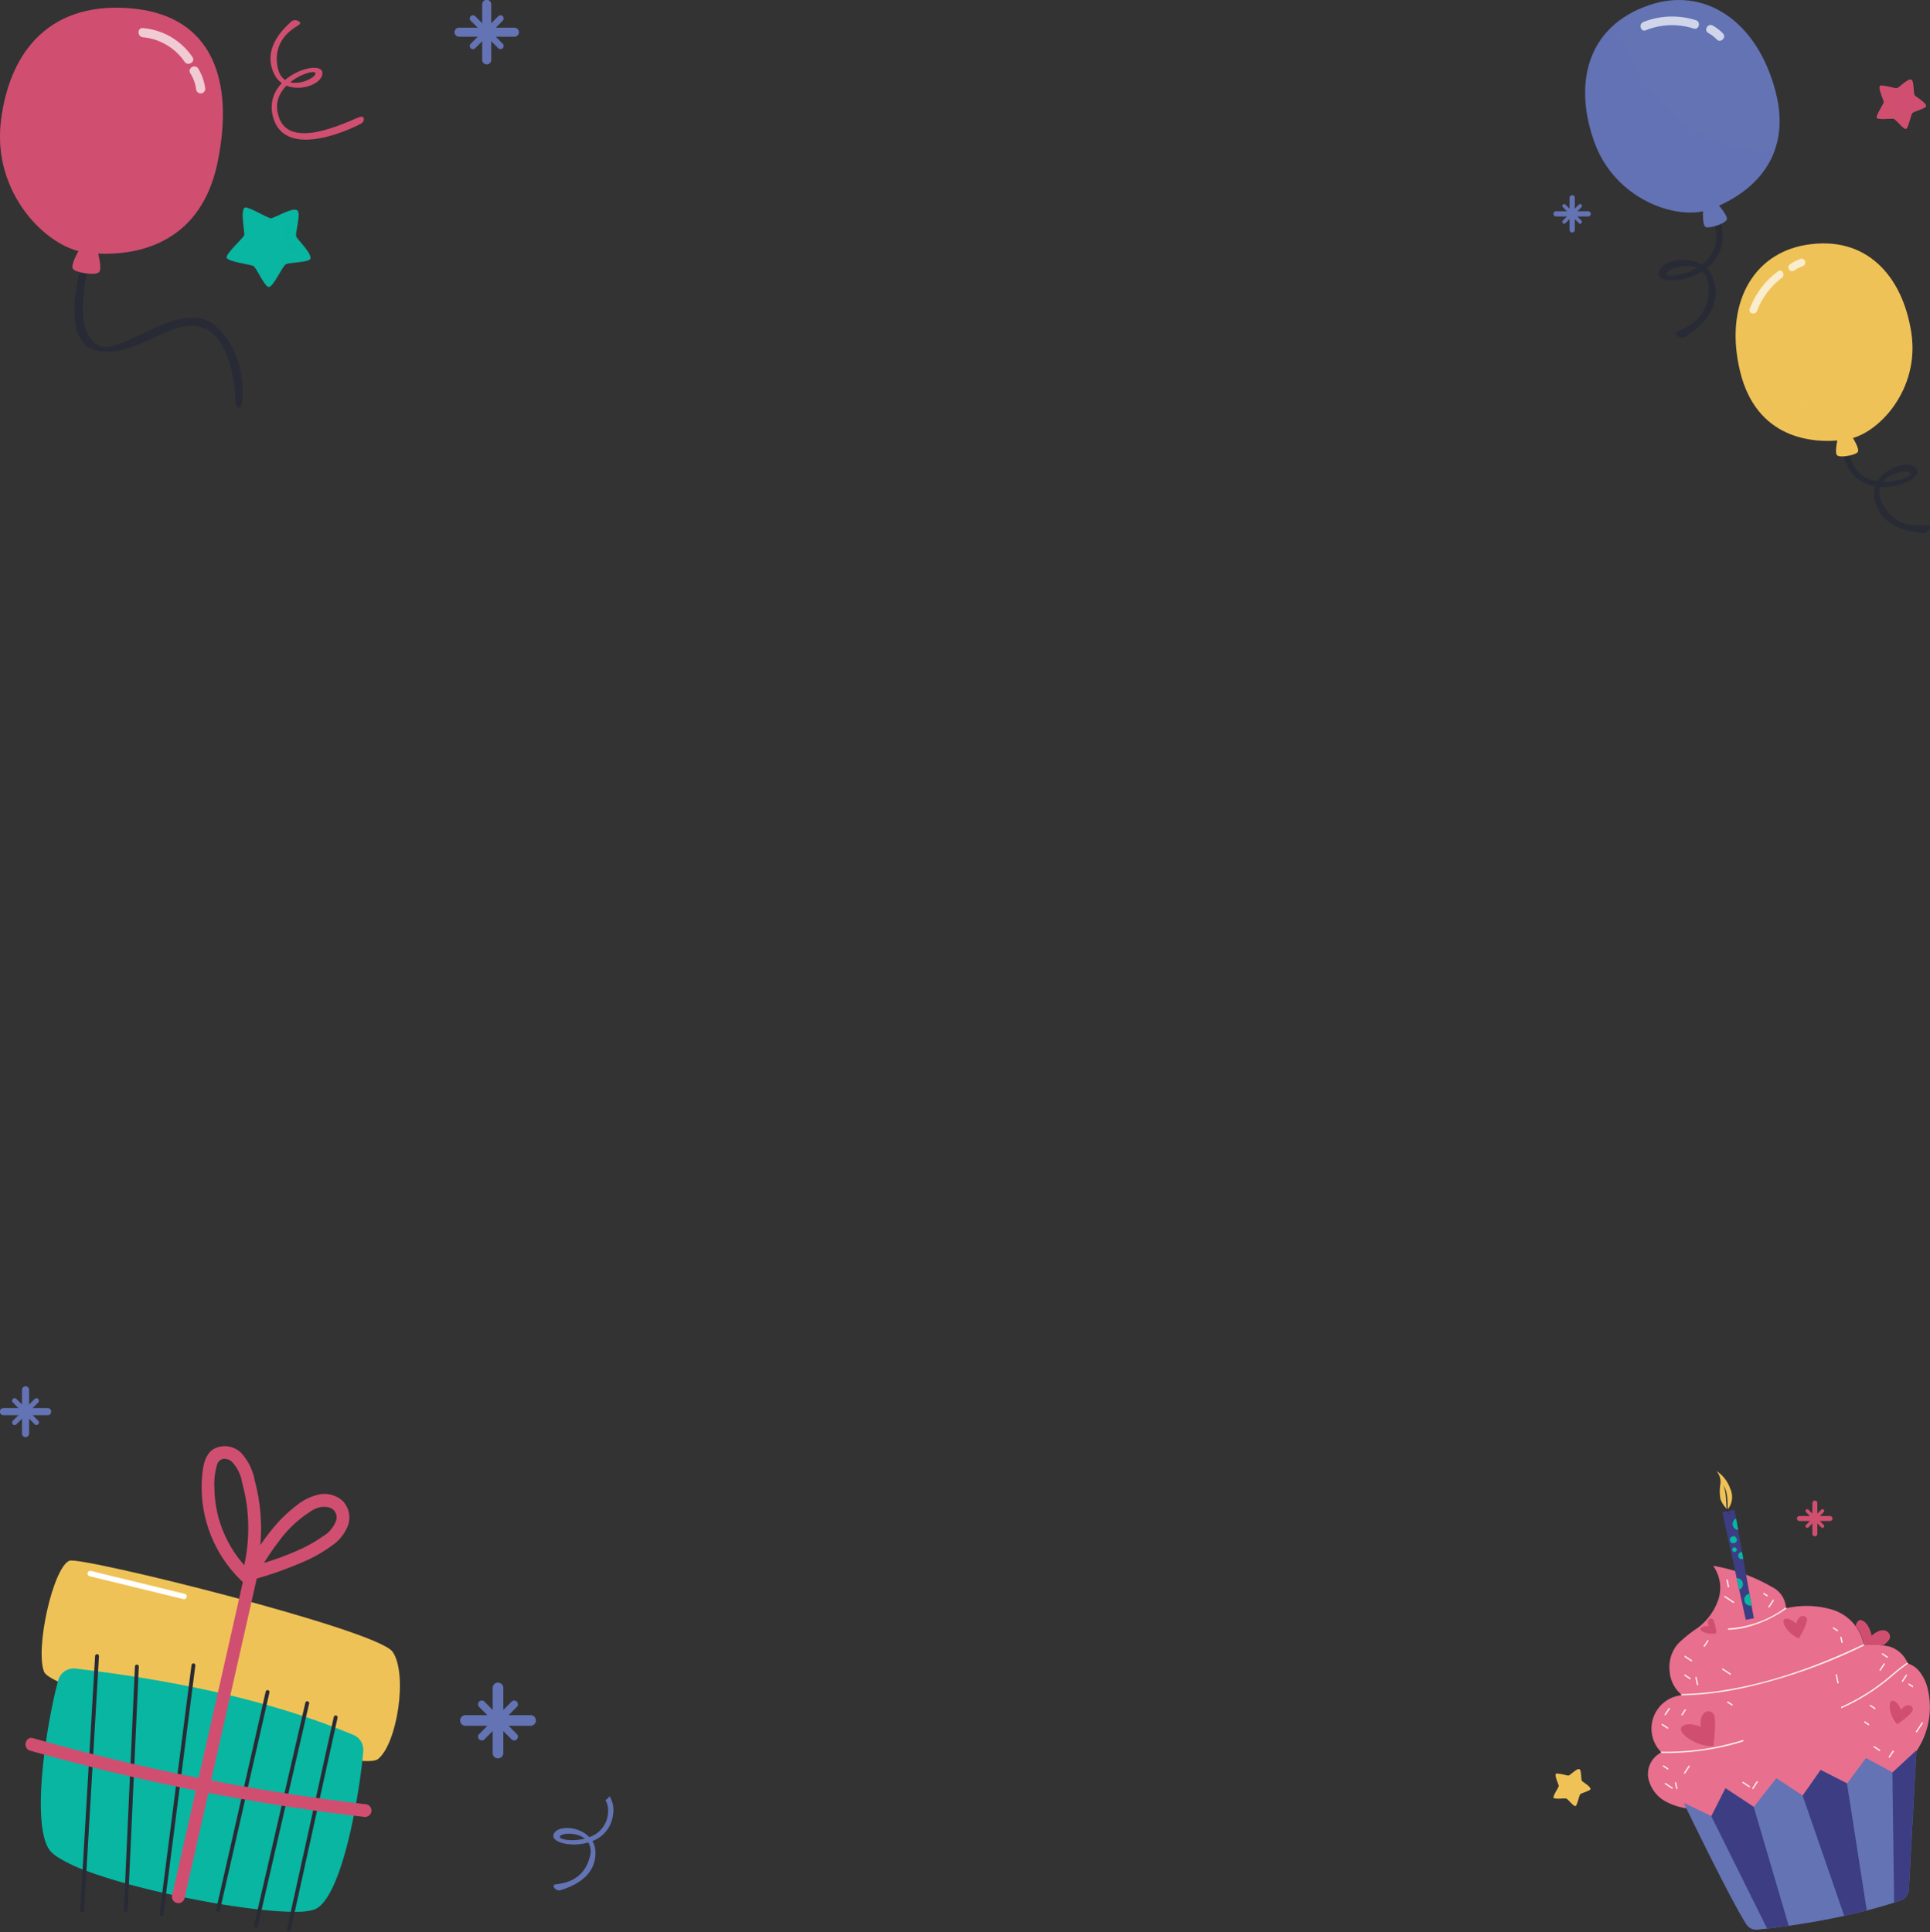 <svg xmlns="http://www.w3.org/2000/svg" width="250" height="250.299" viewBox="0 0 250 250.299">
  <rect x="0" y="0" width="250" height="250.299" fill="#333333" stroke="none"/>
  <g id="gift_frame_mockup" transform="translate(73.705 -144.367)">
    <g id="gift_tl" transform="translate(-73.705 144.368)">
      <path id="Path_59552" data-name="Path 59552" d="M1582.07,405.119c-.536.536-3.908,3.27-2.187,6.789,1.495,3.055,6.408,1.607,6.243-.206s-7.8.515-6.4,5.749c1.577,5.9,10.906,1.19,11.474.835.3-.191.509-.865-.068-.865s-8.747,4.592-10.537.343c-1.881-4.465,4.464-6.721,4.629-5.979s-4.244,2.8-4.909-.811c-.707-3.838,2.546-5.2,2.866-5.521S1582.543,404.645,1582.07,405.119Z" transform="translate(-1544.363 -402.311)" fill="#d04f70"/>
      <g id="Group_4617" data-name="Group 4617" transform="translate(29.353 26.874)">
        <g id="Group_4616" data-name="Group 4616" transform="translate(0 0)">
          <g id="Group_4615" data-name="Group 4615">
            <path id="Path_59553" data-name="Path 59553" d="M1378,1278.347c-.045.331-2.47,2.46-2.276,2.948s2.988.858,3.408,1.03c.466.191,1.484,2.764,2.062,2.742s1.725-2.662,2.176-2.935c.433-.262,3.164-.218,3.208-.766.067-.827-1.721-2.451-1.848-2.834-.156-.468.635-2.883.164-3.36-.536-.542-3.036,1.006-3.448,1-.355,0-2.985-1.555-3.35-1.392C1377.457,1275.065,1378.064,1277.869,1378,1278.347Z" transform="translate(-1375.712 -1274.769)" fill="#08b6a2"/>
          </g>
          <path id="Path_59554" data-name="Path 59554" d="M1383.553,1282a11.9,11.9,0,0,1-3.7-6.544,4.848,4.848,0,0,0-1.758-.673c-.637.284-.03,3.088-.095,3.566-.045.331-2.47,2.46-2.276,2.948s2.988.858,3.408,1.03c.466.191,1.484,2.764,2.062,2.742s1.725-2.662,2.176-2.935a.89.89,0,0,1,.248-.083C1383.6,1282.031,1383.574,1282.016,1383.553,1282Z" transform="translate(-1375.712 -1274.769)" fill="#08b6a2" opacity="0.28" style="mix-blend-mode: multiply;isolation: isolate"/>
          <path id="Path_59555" data-name="Path 59555" d="M1639.284,1340.594l-.409,1.473a.317.317,0,0,0,.61.168l.409-1.473a.317.317,0,0,0-.61-.168Z" transform="translate(-1631.523 -1338.541)" fill="#08b6a2" opacity="0.7" style="mix-blend-mode: soft-light;isolation: isolate"/>
          <path id="Path_59556" data-name="Path 59556" d="M1655.49,1436.895a9.132,9.132,0,0,0,.687.63c.312.258.762-.188.448-.448a9.133,9.133,0,0,1-.687-.63c-.286-.291-.734.157-.448.448Z" transform="translate(-1647.597 -1431.846)" fill="#08b6a2" opacity="0.7" style="mix-blend-mode: soft-light;isolation: isolate"/>
        </g>
      </g>
      <g id="Group_4622" data-name="Group 4622" transform="translate(58.875 0)">
        <g id="Group_4618" data-name="Group 4618" transform="translate(3.587)">
          <path id="Path_59557" data-name="Path 59557" d="M2563.279,319.659a.585.585,0,0,1-.585-.585V311.9a.585.585,0,1,1,1.169,0v7.174A.585.585,0,0,1,2563.279,319.659Z" transform="translate(-2562.694 -311.315)" fill="#6373b4"/>
        </g>
        <g id="Group_4619" data-name="Group 4619" transform="translate(0 3.587)">
          <path id="Path_59558" data-name="Path 59558" d="M2441.841,441.087h-7.174a.585.585,0,1,1,0-1.17h7.174a.585.585,0,1,1,0,1.17Z" transform="translate(-2434.082 -439.917)" fill="#6373b4"/>
        </g>
        <g id="Group_4620" data-name="Group 4620" transform="translate(1.977 1.976)">
          <path id="Path_59559" data-name="Path 59559" d="M2505.361,386.558a.411.411,0,0,1-.291-.7l3.568-3.568a.411.411,0,0,1,.582.581l-3.568,3.568A.41.41,0,0,1,2505.361,386.558Z" transform="translate(-2504.949 -382.167)" fill="#6373b4"/>
        </g>
        <g id="Group_4621" data-name="Group 4621" transform="translate(1.977 1.976)">
          <path id="Path_59560" data-name="Path 59560" d="M2508.929,386.558a.409.409,0,0,1-.291-.121l-3.568-3.568a.411.411,0,0,1,.582-.581l3.568,3.568a.411.411,0,0,1-.291.7Z" transform="translate(-2504.949 -382.167)" fill="#6373b4"/>
        </g>
      </g>
      <g id="Group_4624" data-name="Group 4624" transform="translate(0 0.996)">
        <path id="Path_59561" data-name="Path 59561" d="M669.666,1517.428s-3.087,10.174,2.027,11.166,9.32-4.111,13.377-3.069,4.533,8.41,4.516,9.432c0,0,.047,1.18.592,1.027s1.147-6.665-3.1-10.551-12.326,3.846-15.119,2.539c-3.663-1.714-1.467-9.492-1.439-10.473S670.113,1516.631,669.666,1517.428Z" transform="translate(-659.109 -1484.167)" fill="#282b35"/>
        <g id="Group_4623" data-name="Group 4623" transform="translate(0 0)">
          <path id="Path_59562" data-name="Path 59562" d="M661.393,1407.5c-.586.69-2.1,3.2-1.787,3.858.25.518,2.984.975,3.436.443s-.373-3.615-.787-4.285C661.939,1407.005,661.819,1407,661.393,1407.5Z" transform="translate(-650.185 -1377.559)" fill="#d04f70"/>
          <path id="Path_59563" data-name="Path 59563" d="M334.373,378.724c6.043.785,14.9-.74,17.159-11.577s-.771-18.934-10.767-19.991c-10.631-1.124-16.178,5.263-17.285,14.649C322.387,371.074,329.4,378.078,334.373,378.724Z" transform="translate(-323.366 -347.028)" fill="#d04f70"/>
          <path id="Path_59564" data-name="Path 59564" d="M341.038,408.914c-7.367-4.83-8.815-13.672-8.712-21.9-5.2,2.138-8.082,7.185-8.846,13.661-1.094,9.269,5.922,16.273,10.893,16.919,4.721.613,11.162-.184,14.829-5.728A19.112,19.112,0,0,1,341.038,408.914Z" transform="translate(-323.366 -385.898)" fill="#d04f70" opacity="0.28" style="mix-blend-mode: multiply;isolation: isolate"/>
          <path id="Path_59565" data-name="Path 59565" d="M967.376,442.98a7.323,7.323,0,0,1,5.385,3.164c.431.626,1.463.032,1.027-.6a8.614,8.614,0,0,0-6.412-3.753c-.762-.071-.757,1.119,0,1.189Z" transform="translate(-948.859 -439.145)" fill="#fff" opacity="0.7" style="mix-blend-mode: soft-light;isolation: isolate"/>
          <path id="Path_59566" data-name="Path 59566" d="M1203.778,620.627a5.087,5.087,0,0,1,.747,2.023.615.615,0,0,0,.595.595.6.6,0,0,0,.595-.595,6.482,6.482,0,0,0-.909-2.623c-.4-.649-1.432-.053-1.027.6Z" transform="translate(-1179.131 -612.139)" fill="#fff" opacity="0.7" style="mix-blend-mode: soft-light;isolation: isolate"/>
        </g>
      </g>
    </g>
    <g id="gift_tr" transform="translate(127.526 144.368)">
      <g id="Group_4626" data-name="Group 4626" transform="translate(41.861 10.297)">
        <path id="Path_59567" data-name="Path 59567" d="M7972.854,574.355c.022.2-1.088,1.81-.9,2.068s1.882.064,2.155.1c.3.043,1.28,1.406,1.616,1.307s.621-1.819.845-2.046,1.827-.595,1.773-.923c-.083-.5-1.373-1.187-1.5-1.393-.161-.252-.052-1.788-.4-2-.4-.24-1.636,1.039-1.879,1.1-.209.05-1.983-.473-2.174-.324C7972.051,572.506,7972.821,574.064,7972.854,574.355Z" transform="translate(-7971.93 -571.442)" fill="#d04f70"/>
        <path id="Path_59568" data-name="Path 59568" d="M7974.1,606a6.011,6.011,0,0,0-1.713-.261c-.333.261.438,1.819.47,2.109.022.2-1.088,1.81-.9,2.068s1.882.064,2.155.1c.3.043,1.28,1.405,1.616,1.307.088-.026.173-.166.255-.36A9.489,9.489,0,0,1,7974.1,606Z" transform="translate(-7971.93 -604.932)" fill="#d04f70" opacity="0.48" style="mix-blend-mode: multiply;isolation: isolate"/>
      </g>
      <g id="Group_4631" data-name="Group 4631" transform="translate(0 25.291)">
        <g id="Group_4627" data-name="Group 4627" transform="translate(2.079)">
          <path id="Path_59569" data-name="Path 59569" d="M6215.308,1238.444a.339.339,0,0,1-.339-.339v-4.157a.339.339,0,0,1,.678,0v4.157A.339.339,0,0,1,6215.308,1238.444Z" transform="translate(-6214.969 -1233.609)" fill="#6373b4"/>
        </g>
        <g id="Group_4628" data-name="Group 4628" transform="translate(0 2.078)">
          <path id="Path_59570" data-name="Path 59570" d="M6127.661,1326.083H6123.5a.339.339,0,0,1,0-.678h4.157a.339.339,0,0,1,0,.678Z" transform="translate(-6123.165 -1325.405)" fill="#6373b4"/>
        </g>
        <g id="Group_4629" data-name="Group 4629" transform="translate(1.145 1.145)">
          <path id="Path_59571" data-name="Path 59571" d="M6173.989,1286.728a.238.238,0,0,1-.169-.407l2.068-2.068a.238.238,0,0,1,.337.337l-2.067,2.068A.237.237,0,0,1,6173.989,1286.728Z" transform="translate(-6173.751 -1284.183)" fill="#6373b4"/>
        </g>
        <g id="Group_4630" data-name="Group 4630" transform="translate(1.145 1.145)">
          <path id="Path_59572" data-name="Path 59572" d="M6176.057,1286.728a.237.237,0,0,1-.168-.07l-2.068-2.068a.238.238,0,0,1,.337-.337l2.067,2.068a.238.238,0,0,1-.168.407Z" transform="translate(-6173.751 -1284.183)" fill="#6373b4"/>
        </g>
      </g>
      <g id="Group_4632" data-name="Group 4632" transform="translate(4.098)">
        <path id="Path_59573" data-name="Path 59573" d="M6731.675,1317.661a2.125,2.125,0,0,1-.481.758,3.151,3.151,0,0,1,.875,1.534,4.321,4.321,0,0,1-1.738,4.8c-2.14-1.28-5.482-.431-5.572,1.145-.071,1.259,3.195,1.263,5.646-.285a2.827,2.827,0,0,1,.836,2.094c.155,4.478-3.77,5.477-4.187,5.786s.582,1.024,1.2.566c.7-.518,4.99-3.054,3.629-7.341a3.461,3.461,0,0,0-.926-1.491,5.082,5.082,0,0,0,2.045-4.777A4.285,4.285,0,0,0,6731.675,1317.661Zm-5.873,8.3c-.041-.574,2.278-1.462,3.9-.788C6727.917,1326.225,6725.835,1326.416,6725.8,1325.962Z" transform="translate(-6715.234 -1290.467)" fill="#282b35"/>
        <path id="Path_59574" data-name="Path 59574" d="M6978.316,1233.517c-.184.75-.383,3.247.11,3.627.389.3,2.65-.4,2.791-.974s-1.666-2.616-2.237-2.97C6978.543,1232.931,6978.449,1232.972,6978.316,1233.517Z" transform="translate(-6962.855 -1207.76)" fill="#6373b4"/>
        <path id="Path_59575" data-name="Path 59575" d="M6320.113,143.831c4.912-1.71,11.092-6.258,8.674-15.39s-9.217-13.569-16.387-11.112c-8.019,2.747-9.8,10.165-7.063,17.751C6308.043,142.572,6316.073,145.237,6320.113,143.831Z" transform="translate(-6304.136 -116.659)" fill="#6373b4"/>
        <path id="Path_59576" data-name="Path 59576" d="M6316.341,249.907a24.145,24.145,0,0,1-7.847-12.7c-4.605,3.534-5.351,9.557-3.135,15.691,2.707,7.492,10.736,10.157,14.776,8.751,3.268-1.138,7.094-3.534,8.579-7.7A17.134,17.134,0,0,1,6316.341,249.907Z" transform="translate(-6304.159 -234.475)" fill="#6373b4" opacity="0.24" style="mix-blend-mode: multiply;isolation: isolate"/>
        <path id="Path_59577" data-name="Path 59577" d="M6621.78,212.917a9.151,9.151,0,0,1,6.207-.221c.688.216.983-.864.3-1.079a10.153,10.153,0,0,0-6.8.221c-.664.259-.375,1.341.3,1.079Z" transform="translate(-6613.93 -208.996)" fill="#fff" opacity="0.7" style="mix-blend-mode: soft-light;isolation: isolate"/>
        <path id="Path_59578" data-name="Path 59578" d="M6996.824,260.614a4.583,4.583,0,0,1,1.1.837c.5.518,1.293-.273.792-.791a5.63,5.63,0,0,0-1.323-1.012c-.631-.348-1.2.618-.565.966Z" transform="translate(-6980.87 -256.337)" fill="#fff" opacity="0.7" style="mix-blend-mode: soft-light;isolation: isolate"/>
      </g>
      <g id="Group_4633" data-name="Group 4633" transform="translate(23.584 31.535)">
        <path id="Path_59579" data-name="Path 59579" d="M7781.95,2642.108a4.739,4.739,0,0,0,3.8,3.008,3.228,3.228,0,0,0-.1,1.634c.79,4.12,5.436,4.292,6.239,4.406.711.1,1.212-.929.733-1s-4.142.857-6.005-2.883a2.638,2.638,0,0,1-.246-2.088c2.7.179,5.375-1.276,4.756-2.276-.774-1.252-3.891-.463-5.077,1.538a4.03,4.03,0,0,1-3.561-3.166,2.939,2.939,0,0,1,.035-1.646,1.991,1.991,0,0,1-.731-.408A4,4,0,0,0,7781.95,2642.108Zm4.8,2.4c1.032-1.274,3.327-1.578,3.549-1.088C7790.477,2643.81,7788.685,2644.578,7786.752,2644.511Z" transform="translate(-7767.63 -2613.646)" fill="#282b35"/>
        <path id="Path_59580" data-name="Path 59580" d="M7740.716,2555.683c.484.533,1.757,2.491,1.522,3.023-.185.419-2.348.854-2.721.442s.2-2.885.514-3.429C7740.27,2555.3,7740.365,2555.3,7740.716,2555.683Z" transform="translate(-7726.385 -2531.716)" fill="#efc257"/>
        <path id="Path_59581" data-name="Path 59581" d="M7179.3,1534.769c-4.787.782-11.876-.2-13.953-8.762s1.525-15.222,8.5-16.4c7.795-1.312,12.556,3.976,13.682,11.414C7188.633,1528.371,7183.234,1534.126,7179.3,1534.769Z" transform="translate(-7164.759 -1509.411)" fill="#efc257"/>
        <path id="Path_59582" data-name="Path 59582" d="M7420.035,1540.193c-.833-5.5-3.654-9.82-8.219-11.17a27.712,27.712,0,0,1-2.192,15.969,17.181,17.181,0,0,1-6.965,7.433,13.306,13.306,0,0,0,9.151,1.511C7415.748,1553.294,7421.146,1547.539,7420.035,1540.193Z" transform="translate(-7397.272 -1528.579)" fill="#efc257" opacity="0.28" style="mix-blend-mode: multiply;isolation: isolate"/>
        <path id="Path_59583" data-name="Path 59583" d="M7245.6,1670.167a9.434,9.434,0,0,1,3.206-4.276c.5-.374.012-1.229-.5-.849a10.614,10.614,0,0,0-3.658,4.864c-.222.594.729.85.949.261Z" transform="translate(-7242.811 -1661.425)" fill="#fff" opacity="0.7" style="mix-blend-mode: soft-light;isolation: isolate"/>
        <path id="Path_59584" data-name="Path 59584" d="M7467.579,1598.207a4.721,4.721,0,0,1,1.1-.581.5.5,0,0,0,.344-.605.5.5,0,0,0-.6-.344,5.663,5.663,0,0,0-1.338.681.505.505,0,0,0-.177.673.5.5,0,0,0,.673.176Z" transform="translate(-7460 -1594.679)" fill="#fff" opacity="0.7" style="mix-blend-mode: soft-light;isolation: isolate"/>
      </g>
    </g>
    <g id="gift_bl" transform="translate(-73.705 323.943)">
      <path id="Path_59585" data-name="Path 59585" d="M2563.974,5656.1a1.743,1.743,0,0,1-.546.491,2.574,2.574,0,0,1,.35,1.4,3.533,3.533,0,0,1-2.429,3.4c-1.4-1.48-4.222-1.549-4.64-.328-.334.976,2.237,1.7,4.509,1.022a2.312,2.312,0,0,1,.2,1.833c-.866,3.561-4.177,3.481-4.574,3.632s.232.935.821.71c.665-.254,4.6-1.3,4.478-4.979a2.833,2.833,0,0,0-.4-1.379,4.154,4.154,0,0,0,2.665-3.311A3.5,3.5,0,0,0,2563.974,5656.1Zm-6.457,5.24c.095-.461,2.116-.648,3.246.241C2559.124,5662.009,2557.442,5661.7,2557.517,5661.335Z" transform="translate(-2485.01 -5602.959)" fill="#6373b4"/>
      <g id="Group_4639" data-name="Group 4639" transform="translate(59.598 38.412)">
        <g id="Group_4635" data-name="Group 4635" transform="translate(4.222 0)">
          <path id="Path_59586" data-name="Path 59586" d="M2304.025,5190.63a.688.688,0,0,1-.688-.688V5181.5a.688.688,0,0,1,1.376,0v8.443A.688.688,0,0,1,2304.025,5190.63Z" transform="translate(-2303.337 -5180.811)" fill="#6373b4"/>
        </g>
        <g id="Group_4636" data-name="Group 4636" transform="translate(0 4.221)">
          <path id="Path_59587" data-name="Path 59587" d="M2176.2,5318.447h-8.443a.688.688,0,1,1,0-1.376h8.443a.688.688,0,1,1,0,1.376Z" transform="translate(-2167.066 -5317.071)" fill="#6373b4"/>
        </g>
        <g id="Group_4637" data-name="Group 4637" transform="translate(2.326 2.326)">
          <path id="Path_59588" data-name="Path 59588" d="M2242.638,5261.05a.484.484,0,0,1-.343-.826l4.2-4.2a.484.484,0,0,1,.685.684l-4.2,4.2A.484.484,0,0,1,2242.638,5261.05Z" transform="translate(-2242.154 -5255.882)" fill="#6373b4"/>
        </g>
        <g id="Group_4638" data-name="Group 4638" transform="translate(2.326 2.326)">
          <path id="Path_59589" data-name="Path 59589" d="M2246.837,5261.05a.483.483,0,0,1-.343-.142l-4.2-4.2a.484.484,0,0,1,.685-.684l4.2,4.2a.484.484,0,0,1-.342.826Z" transform="translate(-2242.154 -5255.882)" fill="#6373b4"/>
        </g>
      </g>
      <g id="Group_4644" data-name="Group 4644" transform="translate(0 0)">
        <g id="Group_4640" data-name="Group 4640" transform="translate(2.844)">
          <path id="Path_59590" data-name="Path 59590" d="M335.643,3947.591a.464.464,0,0,1-.464-.464v-5.688a.464.464,0,0,1,.927,0v5.688A.464.464,0,0,1,335.643,3947.591Z" transform="translate(-335.179 -3940.976)" fill="#6373b4"/>
        </g>
        <g id="Group_4641" data-name="Group 4641" transform="translate(0 2.844)">
          <path id="Path_59591" data-name="Path 59591" d="M249.527,4033.7h-5.688a.464.464,0,1,1,0-.927h5.688a.464.464,0,1,1,0,.927Z" transform="translate(-243.375 -4032.772)" fill="#6373b4"/>
        </g>
        <g id="Group_4642" data-name="Group 4642" transform="translate(1.567 1.567)">
          <path id="Path_59592" data-name="Path 59592" d="M294.287,3995.031a.326.326,0,0,1-.231-.556l2.829-2.829a.326.326,0,0,1,.461.461l-2.829,2.829A.325.325,0,0,1,294.287,3995.031Z" transform="translate(-293.961 -3991.55)" fill="#6373b4"/>
        </g>
        <g id="Group_4643" data-name="Group 4643" transform="translate(1.567 1.567)">
          <path id="Path_59593" data-name="Path 59593" d="M297.116,3995.031a.325.325,0,0,1-.231-.1l-2.829-2.829a.326.326,0,0,1,.461-.461l2.829,2.829a.326.326,0,0,1-.231.556Z" transform="translate(-293.961 -3991.55)" fill="#6373b4"/>
        </g>
      </g>
      <g id="Group_4646" data-name="Group 4646" transform="translate(3.308 7.775)">
        <path id="Path_59594" data-name="Path 59594" d="M420.994,4670.343c-2.133.909-4.462,11.471-3.273,14.4s40.7,13.239,43.215,11.319,3.928-11.066,1.921-13.931S422.435,4669.729,420.994,4670.343Z" transform="translate(-415.315 -4655.494)" fill="#efc257"/>
        <path id="Path_59595" data-name="Path 59595" d="M621.933,4716.353l-12.162-2.969a.353.353,0,0,0-.156.688l12.162,2.969A.353.353,0,0,0,621.933,4716.353Z" transform="translate(-601.321 -4697.217)" fill="#fff"/>
        <path id="Path_59596" data-name="Path 59596" d="M449.524,5153.078a7.047,7.047,0,0,1-2.145.286c-.23.009-.472.009-.725.005-1.1-.012-2.419-.1-3.889-.254-.23-.023-.466-.052-.706-.078-1.2-.139-2.493-.317-3.83-.527-.231-.035-.465-.073-.7-.112-1.235-.2-2.51-.429-3.791-.685-.233-.042-.461-.086-.693-.132-1.259-.254-2.524-.53-3.763-.823-.23-.052-.46-.108-.687-.16-1.282-.31-2.533-.633-3.725-.973-.228-.063-.455-.129-.679-.194-1.323-.384-2.564-.782-3.681-1.184-.227-.084-.45-.167-.667-.25a18.99,18.99,0,0,1-3.558-1.709,5.757,5.757,0,0,1-.618-.462,2.959,2.959,0,0,1-.506-.56c-2.358-3.6-.258-16.607,1.192-21.889a2.08,2.08,0,0,1,2.255-1.517c.817.1,1.626.2,2.438.3l.7.095q1.923.253,3.822.547c.234.035.465.069.7.108q1.918.3,3.805.637c.229.042.462.083.694.129q1.907.347,3.778.74l.69.146q1.9.4,3.754.86l.686.167q1.884.472,3.72.994c.228.063.456.125.679.194q1.869.538,3.691,1.139c.226.073.451.149.673.222,1.236.418,2.45.854,3.648,1.314.223.083.446.17.664.26q.923.356,1.829.737a2.1,2.1,0,0,1,1.288,2.1C455.472,5137.447,453.2,5151.688,449.524,5153.078Z" transform="translate(-412.12 -5093.037)" fill="#08b6a2"/>
        <g id="Group_4645" data-name="Group 4645" transform="translate(7.338 27.203)">
          <line id="Line_269" data-name="Line 269" x1="1.924" y2="32.917" fill="none" stroke="#282b35" stroke-linecap="round" stroke-linejoin="round" stroke-width="0.5"/>
          <line id="Line_270" data-name="Line 270" x1="1.435" y2="31.57" transform="translate(5.648 1.355)" fill="none" stroke="#282b35" stroke-linecap="round" stroke-linejoin="round" stroke-width="0.5"/>
          <line id="Line_271" data-name="Line 271" x1="4.137" y2="32.231" transform="translate(10.272 1.198)" fill="none" stroke="#282b35" stroke-linecap="round" stroke-linejoin="round" stroke-width="0.5"/>
          <line id="Line_272" data-name="Line 272" x1="6.422" y2="28.249" transform="translate(17.591 4.657)" fill="none" stroke="#282b35" stroke-linecap="round" stroke-linejoin="round" stroke-width="0.5"/>
          <line id="Line_273" data-name="Line 273" x1="6.646" y2="28.836" transform="translate(22.506 6.099)" fill="none" stroke="#282b35" stroke-linecap="round" stroke-linejoin="round" stroke-width="0.5"/>
          <line id="Line_274" data-name="Line 274" x1="6.071" y2="27.509" transform="translate(26.764 7.938)" fill="none" stroke="#282b35" stroke-linecap="round" stroke-linejoin="round" stroke-width="0.5"/>
        </g>
        <path id="Path_59597" data-name="Path 59597" d="M394.3,4238.341q-8.534-1-17-2.519c-1.041-.187-2.08-.388-3.118-.587l.209-.923,3.676-16.263,2.024-8.956.031-.006a48.829,48.829,0,0,0,6.606-2.429,18.25,18.25,0,0,0,3.034-1.792,5.585,5.585,0,0,0,2.144-2.651,3.089,3.089,0,0,0-.683-3.182,3.509,3.509,0,0,0-2.986-.847,6.919,6.919,0,0,0-2.994,1.44,17.783,17.783,0,0,0-2.593,2.412,27.723,27.723,0,0,0-2.1,2.733,23.816,23.816,0,0,0,.011-4.223,24.249,24.249,0,0,0-.733-4.168,7.3,7.3,0,0,0-1.737-3.55,3.043,3.043,0,0,0-3.517-.559c-1.183.676-1.426,2.163-1.544,3.4a16.82,16.82,0,0,0,5.26,13.875l-3.43,15.177-2.305,10.2q-6.057-1.2-12.056-2.671-4.711-1.156-9.379-2.479c-1.029-.291-1.394,1.329-.368,1.619q8.268,2.339,16.669,4.164,2.38.516,4.769.986l-1,4.445-2.067,9.144a.83.83,0,0,0,1.619.368l3.084-13.642q5.231,1,10.5,1.816,4.8.73,9.615,1.292a.854.854,0,0,0,.993-.625A.836.836,0,0,0,394.3,4238.341Zm-11.324-34.1a15.085,15.085,0,0,1,4.276-3.964,2.785,2.785,0,0,1,2.322-.366,1.337,1.337,0,0,1,.787,1.692,3.891,3.891,0,0,1-1.7,2.015,18.658,18.658,0,0,1-2.557,1.508,35.945,35.945,0,0,1-5.08,1.938A34.082,34.082,0,0,1,382.975,4204.246Zm-8.369-6.817a9,9,0,0,1,.33-3.048,1.056,1.056,0,0,1,.8-.79,1.544,1.544,0,0,1,1.088.327,5.039,5.039,0,0,1,1.368,2.75,21.653,21.653,0,0,1,.688,3.664,22.587,22.587,0,0,1-.406,7.031A15.326,15.326,0,0,1,374.606,4197.429Z" transform="translate(-350.141 -4191.933)" fill="#d04f70"/>
      </g>
    </g>
    <g id="gift_br" transform="translate(127.526 334.921)">
      <g id="Group_4648" data-name="Group 4648" transform="translate(0 38.637)">
        <path id="Path_59598" data-name="Path 59598" d="M5824.563,5217.377c.018.15-.814,1.354-.675,1.548s1.409.048,1.612.077c.227.032.958,1.052,1.21.979s.465-1.361.633-1.531,1.367-.445,1.327-.69c-.062-.372-1.028-.889-1.126-1.043-.121-.188-.039-1.338-.3-1.5-.295-.179-1.224.778-1.406.821-.156.037-1.484-.354-1.627-.243C5823.962,5215.993,5824.538,5217.159,5824.563,5217.377Z" transform="translate(-5823.872 -5215.197)" fill="#efc257"/>
        <path id="Path_59599" data-name="Path 59599" d="M5825.493,5242.347a4.5,4.5,0,0,0-1.282-.2c-.249.2.327,1.361.352,1.579.018.15-.814,1.354-.675,1.548s1.409.048,1.612.077c.227.033.958,1.052,1.21.979.066-.019.13-.124.19-.27A7.1,7.1,0,0,1,5825.493,5242.347Z" transform="translate(-5823.872 -5241.551)" fill="#efc257" opacity="0.48" style="mix-blend-mode: multiply;isolation: isolate"/>
      </g>
      <g id="Group_4653" data-name="Group 4653" transform="translate(31.553 3.876)">
        <g id="Group_4649" data-name="Group 4649" transform="translate(1.979 0)">
          <path id="Path_59600" data-name="Path 59600" d="M7379.446,3607.55a.323.323,0,0,1-.323-.323v-3.958a.323.323,0,1,1,.645,0v3.958A.322.322,0,0,1,7379.446,3607.55Z" transform="translate(-7379.123 -3602.946)" fill="#d04f70"/>
        </g>
        <g id="Group_4650" data-name="Group 4650" transform="translate(0 1.979)">
          <path id="Path_59601" data-name="Path 59601" d="M7291.6,3695.387h-3.959a.323.323,0,1,1,0-.645h3.959a.323.323,0,0,1,0,.645Z" transform="translate(-7287.319 -3694.742)" fill="#d04f70"/>
        </g>
        <g id="Group_4651" data-name="Group 4651" transform="translate(1.091 1.09)">
          <path id="Path_59602" data-name="Path 59602" d="M7338.132,3655.943a.227.227,0,0,1-.161-.387l1.969-1.969a.227.227,0,0,1,.321.321l-1.969,1.969A.225.225,0,0,1,7338.132,3655.943Z" transform="translate(-7337.904 -3653.521)" fill="#d04f70"/>
        </g>
        <g id="Group_4652" data-name="Group 4652" transform="translate(1.091 1.09)">
          <path id="Path_59603" data-name="Path 59603" d="M7340.1,3655.943a.226.226,0,0,1-.161-.066l-1.969-1.969a.227.227,0,0,1,.321-.321l1.969,1.969a.227.227,0,0,1-.161.387Z" transform="translate(-7337.904 -3653.521)" fill="#d04f70"/>
        </g>
      </g>
      <g id="Group_4703" data-name="Group 4703" transform="translate(12.238 0)">
        <g id="Group_4692" data-name="Group 4692" transform="translate(0 12.298)">
          <g id="Group_4690" data-name="Group 4690">
            <path id="Path_59604" data-name="Path 59604" d="M6424.616,4019.454c-2.9,2.553-7.026,3.6-10.832,4.287-3.05.552-6.242.365-9.18,1.352a21.47,21.47,0,0,1-3.61,1.185c-1.255.182-2.825-.1-3.479-1.193a8.327,8.327,0,0,1-3.785-.989,4.454,4.454,0,0,1-2.241-3.092,3.1,3.1,0,0,1,1.574-3.182c.044-.021.09-.043.137-.061-.032-.035-.063-.07-.093-.107a4.346,4.346,0,0,1,2.481-7.287h.005c.093-.019.187-.031.281-.042-.057-.042-.113-.085-.167-.13a4.39,4.39,0,0,1-1.445-2.977,4.629,4.629,0,0,1,1.032-3.487,15.862,15.862,0,0,1,2.57-2.088,7.7,7.7,0,0,0,2.7-3.671,4.883,4.883,0,0,0-.666-4.4,22.776,22.776,0,0,1,7.669,2.772,3.18,3.18,0,0,1,1.758,2.607c0,.04-.007.081-.013.122.059-.01.119-.021.178-.03a11.725,11.725,0,0,1,6.05.277,5.958,5.958,0,0,1,3.867,4.416c.006.032.01.065.015.1h.173a9.214,9.214,0,0,1,3.136.2,3.748,3.748,0,0,1,2.328,2.063c.016.042.031.084.045.126a.306.306,0,0,1,.055.013,3.132,3.132,0,0,1,1.659,1.3,5.464,5.464,0,0,1,.87,1.952A10.2,10.2,0,0,1,6424.616,4019.454Z" transform="translate(-6391.458 -3993.567)" fill="#e86f8e"/>
            <g id="Group_4689" data-name="Group 4689" transform="translate(1.605 1.776)">
              <g id="Group_4654" data-name="Group 4654" transform="translate(0 20.808)">
                <path id="Path_59605" data-name="Path 59605" d="M6476.661,5041.063a.088.088,0,0,1-.054.108,27.537,27.537,0,0,1-3.085.812,34.357,34.357,0,0,1-7.64.693c.044-.021.09-.042.136-.061-.031-.035-.063-.07-.093-.107a33.161,33.161,0,0,0,10.627-1.5A.088.088,0,0,1,6476.661,5041.063Z" transform="translate(-6465.883 -5041.005)" fill="#fff0ea"/>
              </g>
              <g id="Group_4655" data-name="Group 4655" transform="translate(23.403 10.746)">
                <path id="Path_59606" data-name="Path 59606" d="M7560,4574.456a24.681,24.681,0,0,0-2.087,1.635,26.45,26.45,0,0,1-6.489,4.132.09.09,0,0,1-.021.008.085.085,0,0,1-.054-.16,26.419,26.419,0,0,0,6.454-4.107,25.524,25.524,0,0,1,2.1-1.645c.015.042.031.083.044.125A.4.4,0,0,1,7560,4574.456Z" transform="translate(-7551.301 -4574.318)" fill="#fff0ea"/>
              </g>
              <g id="Group_4656" data-name="Group 4656" transform="translate(2.529 8.389)">
                <path id="Path_59607" data-name="Path 59607" d="M6607.208,4465.105a70.093,70.093,0,0,1-16.013,5.623,42.847,42.847,0,0,1-7.994.912c.093-.019.187-.031.282-.042-.057-.042-.113-.086-.167-.13,7.015-.122,14.985-2.3,23.7-6.462.006.031.01.066.015.1Z" transform="translate(-6583.201 -4465.007)" fill="#fff0ea"/>
              </g>
              <g id="Group_4657" data-name="Group 4657" transform="translate(8.746 3.604)">
                <path id="Path_59608" data-name="Path 59608" d="M6879.209,4243.159a15.436,15.436,0,0,1-5.722,2.6,9.937,9.937,0,0,1-1.88.212.083.083,0,0,1-.084-.083.084.084,0,0,1,.082-.086,13.771,13.771,0,0,0,7.439-2.738c0,.041-.008.082-.013.122C6879.09,4243.179,6879.15,4243.168,6879.209,4243.159Z" transform="translate(-6871.523 -4243.067)" fill="#fff0ea"/>
              </g>
              <g id="Group_4658" data-name="Group 4658" transform="translate(0.571 26.37)">
                <path id="Path_59609" data-name="Path 59609" d="M6493.351,5299.726a.087.087,0,0,1-.063-.013l-.863-.569a.085.085,0,1,1,.093-.142l.863.569a.085.085,0,0,1,.024.117A.087.087,0,0,1,6493.351,5299.726Z" transform="translate(-6492.385 -5298.988)" fill="#fff0ea"/>
              </g>
              <g id="Group_4659" data-name="Group 4659" transform="translate(1.889 26.261)">
                <path id="Path_59610" data-name="Path 59610" d="M6553.765,5294.809a.085.085,0,0,1-.1-.066l-.147-.716a.085.085,0,0,1,.166-.034l.147.716A.085.085,0,0,1,6553.765,5294.809Z" transform="translate(-6553.516 -5293.925)" fill="#fff0ea"/>
              </g>
              <g id="Group_4660" data-name="Group 4660" transform="translate(0.319 24.087)">
                <path id="Path_59611" data-name="Path 59611" d="M6481.312,5193.629a.089.089,0,0,1-.063-.012l-.553-.365a.085.085,0,0,1,.094-.141l.552.364a.086.086,0,0,1,.024.118A.088.088,0,0,1,6481.312,5193.629Z" transform="translate(-6480.658 -5193.097)" fill="#fff0ea"/>
              </g>
              <g id="Group_4661" data-name="Group 4661" transform="translate(3.056 24.111)">
                <path id="Path_59612" data-name="Path 59612" d="M6607.737,5195.247a.085.085,0,0,1-.088-.13l.583-.884a.085.085,0,0,1,.142.093l-.583.884A.086.086,0,0,1,6607.737,5195.247Z" transform="translate(-6607.636 -5194.195)" fill="#fff0ea"/>
              </g>
              <g id="Group_4662" data-name="Group 4662" transform="translate(31.271 12.322)">
                <path id="Path_59613" data-name="Path 59613" d="M7916.351,4648.38a.083.083,0,0,1-.063-.013.085.085,0,0,1-.024-.117l.514-.778a.084.084,0,1,1,.141.093l-.513.779A.086.086,0,0,1,7916.351,4648.38Z" transform="translate(-7916.249 -4647.433)" fill="#fff0ea"/>
              </g>
              <g id="Group_4663" data-name="Group 4663" transform="translate(32.129 13.487)">
                <path id="Path_59614" data-name="Path 59614" d="M7956.58,4701.923a.082.082,0,0,1-.063-.012l-.452-.3a.085.085,0,1,1,.093-.142l.453.3a.085.085,0,0,1-.03.153Z" transform="translate(-7956.026 -4701.457)" fill="#fff0ea"/>
              </g>
              <g id="Group_4664" data-name="Group 4664" transform="translate(33.091 18.489)">
                <path id="Path_59615" data-name="Path 59615" d="M8000.775,4934.792a.086.086,0,0,1-.064-.012.084.084,0,0,1-.024-.117l.762-1.156a.085.085,0,0,1,.142.093l-.763,1.156A.082.082,0,0,1,8000.775,4934.792Z" transform="translate(-8000.673 -4933.467)" fill="#fff0ea"/>
              </g>
              <g id="Group_4665" data-name="Group 4665" transform="translate(27.117 16.246)">
                <path id="Path_59616" data-name="Path 59616" d="M7724.292,4829.988a.086.086,0,0,1-.064-.012l-.588-.388a.084.084,0,1,1,.093-.141l.588.388a.085.085,0,0,1,.024.118A.086.086,0,0,1,7724.292,4829.988Z" transform="translate(-7723.601 -4829.432)" fill="#fff0ea"/>
              </g>
              <g id="Group_4666" data-name="Group 4666" transform="translate(28.381 10.855)">
                <path id="Path_59617" data-name="Path 59617" d="M7782.308,4580.368a.087.087,0,0,1-.063-.012.085.085,0,0,1-.024-.117l.532-.808a.085.085,0,0,1,.117-.024.086.086,0,0,1,.024.118l-.532.807A.088.088,0,0,1,7782.308,4580.368Z" transform="translate(-7782.206 -4579.393)" fill="#fff0ea"/>
              </g>
              <g id="Group_4667" data-name="Group 4667" transform="translate(28.686 9.567)">
                <path id="Path_59618" data-name="Path 59618" d="M7797.069,4520.251a.081.081,0,0,1-.063-.012l-.63-.415a.085.085,0,1,1,.094-.141l.63.415a.085.085,0,0,1,.024.117A.084.084,0,0,1,7797.069,4520.251Z" transform="translate(-7796.338 -4519.669)" fill="#fff0ea"/>
              </g>
              <g id="Group_4668" data-name="Group 4668" transform="translate(0.549 16.647)">
                <path id="Path_59619" data-name="Path 59619" d="M6491.47,4848.979a.084.084,0,0,1-.063-.012.085.085,0,0,1-.024-.118l.512-.776a.085.085,0,1,1,.142.093l-.512.776A.084.084,0,0,1,6491.47,4848.979Z" transform="translate(-6491.368 -4848.035)" fill="#fff0ea"/>
              </g>
              <g id="Group_4669" data-name="Group 4669" transform="translate(0.166 18.713)">
                <path id="Path_59620" data-name="Path 59620" d="M6474.361,4944.477a.081.081,0,0,1-.063-.012l-.687-.453a.085.085,0,1,1,.093-.142l.687.453a.084.084,0,0,1,.024.117A.081.081,0,0,1,6474.361,4944.477Z" transform="translate(-6473.573 -4943.856)" fill="#fff0ea"/>
              </g>
              <g id="Group_4670" data-name="Group 4670" transform="translate(2.718 16.821)">
                <path id="Path_59621" data-name="Path 59621" d="M6592.037,4856.9a.08.08,0,0,1-.063-.012.084.084,0,0,1-.025-.117l.417-.633a.085.085,0,1,1,.141.094l-.417.632A.082.082,0,0,1,6592.037,4856.9Z" transform="translate(-6591.935 -4856.104)" fill="#fff0ea"/>
              </g>
              <g id="Group_4671" data-name="Group 4671" transform="translate(8.649 15.803)">
                <path id="Path_59622" data-name="Path 59622" d="M6867.671,4809.41a.084.084,0,0,1-.063-.012l-.56-.369a.085.085,0,0,1,.094-.142l.559.369a.085.085,0,0,1,.024.117A.081.081,0,0,1,6867.671,4809.41Z" transform="translate(-6867.01 -4808.874)" fill="#fff0ea"/>
              </g>
              <g id="Group_4672" data-name="Group 4672" transform="translate(22.71 12.265)">
                <path id="Path_59623" data-name="Path 59623" d="M7519.52,4646a.085.085,0,0,1-.1-.066l-.214-1.037a.085.085,0,0,1,.066-.1.084.084,0,0,1,.1.066l.213,1.037A.085.085,0,0,1,7519.52,4646Z" transform="translate(-7519.205 -4644.794)" fill="#fff0ea"/>
              </g>
              <g id="Group_4673" data-name="Group 4673" transform="translate(23.314 7.415)">
                <path id="Path_59624" data-name="Path 59624" d="M7547.426,4420.644a.085.085,0,0,1-.1-.066l-.13-.634a.084.084,0,0,1,.066-.1.085.085,0,0,1,.1.066l.13.634A.085.085,0,0,1,7547.426,4420.644Z" transform="translate(-7547.194 -4419.842)" fill="#fff0ea"/>
              </g>
              <g id="Group_4674" data-name="Group 4674" transform="translate(22.33 6.203)">
                <path id="Path_59625" data-name="Path 59625" d="M7502.174,4364.144a.083.083,0,0,1-.063-.012l-.522-.344a.085.085,0,0,1,.094-.142l.522.344a.084.084,0,0,1,.023.118A.082.082,0,0,1,7502.174,4364.144Z" transform="translate(-7501.55 -4363.632)" fill="#fff0ea"/>
              </g>
              <g id="Group_4675" data-name="Group 4675" transform="translate(3.09 12.318)">
                <path id="Path_59626" data-name="Path 59626" d="M6609.958,4647.862a.083.083,0,0,1-.064-.012l-.676-.446a.085.085,0,1,1,.093-.141l.676.445a.084.084,0,0,1,.024.117A.082.082,0,0,1,6609.958,4647.862Z" transform="translate(-6609.181 -4647.25)" fill="#fff0ea"/>
              </g>
              <g id="Group_4676" data-name="Group 4676" transform="translate(4.533 12.607)">
                <path id="Path_59627" data-name="Path 59627" d="M6676.4,4661.729a.085.085,0,0,1-.1-.066l-.191-.932a.085.085,0,0,1,.166-.034l.191.933A.085.085,0,0,1,6676.4,4661.729Z" transform="translate(-6676.106 -4660.628)" fill="#fff0ea"/>
              </g>
              <g id="Group_4677" data-name="Group 4677" transform="translate(3.11 9.892)">
                <path id="Path_59628" data-name="Path 59628" d="M6611.069,4535.46a.084.084,0,0,1-.063-.013l-.835-.55a.085.085,0,0,1,.093-.142l.834.55a.085.085,0,0,1,.024.118A.088.088,0,0,1,6611.069,4535.46Z" transform="translate(-6610.132 -4534.742)" fill="#fff0ea"/>
              </g>
              <g id="Group_4678" data-name="Group 4678" transform="translate(5.604 7.862)">
                <path id="Path_59629" data-name="Path 59629" d="M6725.88,4441.433a.088.088,0,0,1-.063-.013.085.085,0,0,1-.024-.117l.46-.7a.084.084,0,0,1,.117-.024.085.085,0,0,1,.024.117l-.46.7A.087.087,0,0,1,6725.88,4441.433Z" transform="translate(-6725.778 -4440.568)" fill="#fff0ea"/>
              </g>
              <g id="Group_4679" data-name="Group 4679" transform="translate(13.984 2.609)">
                <path id="Path_59630" data-name="Path 59630" d="M7114.549,4197.973a.088.088,0,0,1-.064-.012.085.085,0,0,1-.024-.117l.563-.855a.085.085,0,0,1,.142.093l-.563.854A.084.084,0,0,1,7114.549,4197.973Z" transform="translate(-7114.447 -4196.95)" fill="#fff0ea"/>
              </g>
              <g id="Group_4680" data-name="Group 4680" transform="translate(13.327 1.739)">
                <path id="Path_59631" data-name="Path 59631" d="M7084.491,4157.05a.081.081,0,0,1-.063-.012l-.413-.272a.085.085,0,0,1,.093-.142l.413.272a.085.085,0,0,1-.03.153Z" transform="translate(-7083.977 -4156.61)" fill="#fff0ea"/>
              </g>
              <g id="Group_4681" data-name="Group 4681" transform="translate(8.559)">
                <path id="Path_59632" data-name="Path 59632" d="M6863.111,4076.967a.085.085,0,0,1-.1-.066l-.178-.866A.085.085,0,1,1,6863,4076l.179.866A.085.085,0,0,1,6863.111,4076.967Z" transform="translate(-6862.832 -4075.932)" fill="#fff0ea"/>
              </g>
              <g id="Group_4682" data-name="Group 4682" transform="translate(8.261 2.132)">
                <path id="Path_59633" data-name="Path 59633" d="M6850.276,4175.7a.086.086,0,0,1-.064-.012l-1.125-.742a.085.085,0,1,1,.093-.142l1.125.742a.085.085,0,0,1-.029.154Z" transform="translate(-6849.049 -4174.793)" fill="#fff0ea"/>
              </g>
              <g id="Group_4683" data-name="Group 4683" transform="translate(10.614 26.21)">
                <path id="Path_59634" data-name="Path 59634" d="M6959.081,5292.253a.084.084,0,0,1-.063-.012l-.826-.545a.084.084,0,0,1-.024-.117.085.085,0,0,1,.118-.024l.825.544a.085.085,0,0,1,.024.117A.083.083,0,0,1,6959.081,5292.253Z" transform="translate(-6958.153 -5291.541)" fill="#fff0ea"/>
              </g>
              <g id="Group_4684" data-name="Group 4684" transform="translate(11.897 26.145)">
                <path id="Path_59635" data-name="Path 59635" d="M7017.776,5289.569a.088.088,0,0,1-.064-.013.084.084,0,0,1-.024-.117l.552-.838a.085.085,0,1,1,.142.093l-.553.838A.084.084,0,0,1,7017.776,5289.569Z" transform="translate(-7017.674 -5288.563)" fill="#fff0ea"/>
              </g>
              <g id="Group_4685" data-name="Group 4685" transform="translate(27.611 21.593)">
                <path id="Path_59636" data-name="Path 59636" d="M7747.285,5078.067a.084.084,0,0,1-.063-.012l-.708-.466a.085.085,0,0,1,.093-.142l.708.467a.084.084,0,0,1,.024.117A.082.082,0,0,1,7747.285,5078.067Z" transform="translate(-7746.475 -5077.434)" fill="#fff0ea"/>
              </g>
              <g id="Group_4686" data-name="Group 4686" transform="translate(29.57 22.164)">
                <path id="Path_59637" data-name="Path 59637" d="M7837.44,5104.809a.083.083,0,0,1-.064-.012.085.085,0,0,1-.024-.117l.5-.757a.085.085,0,1,1,.142.093l-.5.757A.086.086,0,0,1,7837.44,5104.809Z" transform="translate(-7837.338 -5103.885)" fill="#fff0ea"/>
              </g>
              <g id="Group_4687" data-name="Group 4687" transform="translate(26.389 18.385)">
                <path id="Path_59638" data-name="Path 59638" d="M7690.433,4929.124a.086.086,0,0,1-.064-.012l-.5-.33a.085.085,0,1,1,.093-.142l.5.33a.085.085,0,0,1-.029.154Z" transform="translate(-7689.831 -4928.626)" fill="#fff0ea"/>
              </g>
              <g id="Group_4688" data-name="Group 4688" transform="translate(7.987 11.528)">
                <path id="Path_59639" data-name="Path 59639" d="M6837.389,4611.429a.081.081,0,0,1-.063-.012l-.982-.647a.083.083,0,0,1-.024-.117.084.084,0,0,1,.117-.024l.982.648a.084.084,0,0,1,.024.117A.08.08,0,0,1,6837.389,4611.429Z" transform="translate(-6836.304 -4610.613)" fill="#fff0ea"/>
              </g>
            </g>
          </g>
          <g id="Group_4691" data-name="Group 4691" transform="translate(4.27 6.498)">
            <path id="Path_59640" data-name="Path 59640" d="M6592.048,4870.347s-1.6-.73-2.409-.062,1.6,2.625,4.04,2.57c0,0,.506-3.5.031-4.187S6591.781,4868.228,6592.048,4870.347Z" transform="translate(-6589.479 -4855.965)" fill="#d04f70"/>
            <path id="Path_59641" data-name="Path 59641" d="M7206.751,4295.964s-.785-.833-1.437-.628.321,1.975,1.806,2.539c0,0,1.164-1.988,1.045-2.516S7207.108,4294.621,7206.751,4295.964Z" transform="translate(-7191.833 -4294.952)" fill="#d04f70"/>
            <path id="Path_59642" data-name="Path 59642" d="M7845.087,4805.687s-.363-1.085-1.041-1.174-.538,1.926.572,3.063c0,0,1.892-1.316,2-1.845S7845.976,4804.618,7845.087,4805.687Z" transform="translate(-7816.594 -4793.523)" fill="#d04f70"/>
            <path id="Path_59643" data-name="Path 59643" d="M6708.147,4311.691s-.771-.123-1.039.259,1,.935,2.034.621c0,0-.2-1.56-.483-1.8S6707.781,4310.816,6708.147,4311.691Z" transform="translate(-6704.537 -4310.355)" fill="#d04f70"/>
            <path id="Path_59644" data-name="Path 59644" d="M7643.842,4322.268a2.382,2.382,0,0,1-.808.808,17.063,17.063,0,0,0-2.35-.013h-.173c-.005-.032-.009-.066-.016-.1a4.986,4.986,0,0,0-1.045-2.354c.123-.54.383-.857.737-.758,1.011.284,1.326,2.012,1.326,2.012C7643.1,4320.433,7644.13,4321.489,7643.842,4322.268Z" transform="translate(-7616.812 -4319.297)" fill="#d04f70"/>
          </g>
        </g>
        <g id="Group_4698" data-name="Group 4698" transform="translate(4.624 36.205)">
          <path id="Path_59645" data-name="Path 59645" d="M6636.048,5102.371l-.007.135,0,.039-.969,17.906a1.531,1.531,0,0,1-1.038,1.37c-.29.1-.58.194-.87.287-1.176.376-2.367.714-3.543,1.02-.986.254-1.962.486-2.917.694-2.665.585-5.163,1-7.194,1.292-1.08.152-2.025.271-2.794.358-.5.057-.933.1-1.271.135a1.533,1.533,0,0,1-1.448-.709c-2.343-3.744-8.091-15.717-8.091-15.717l3.585,1.714,1.823-3.607.006,0,.914.6,2.755,1.816,2.915-3.719,3.417,2.251,2.326-3.318v0l.743.38.28.143,2.39,1.22.012.006,2.445-3.289,3.423,1.843.024.012,3.057-2.833.03-.029Z" transform="translate(-6605.901 -5102.371)" fill="#6373b4"/>
          <g id="Group_4697" data-name="Group 4697" transform="translate(3.584 0.002)">
            <g id="Group_4696" data-name="Group 4696">
              <g id="Group_4693" data-name="Group 4693" transform="translate(0 4.917)">
                <path id="Path_59646" data-name="Path 59646" d="M6782.168,5348.338c-1.08.153-2.025.271-2.795.358l-7.226-14.562,1.828-3.618.914.6,2.746,1.814Z" transform="translate(-6772.147 -5330.516)" fill="#3c3d82"/>
              </g>
              <g id="Group_4694" data-name="Group 4694" transform="translate(11.828 2.549)">
                <path id="Path_59647" data-name="Path 59647" d="M7326.454,5222.41v.007l2.563,16.464c-.986.254-1.962.486-2.917.694L7320.713,5224l2.328-3.325.744.378.28.144Z" transform="translate(-7320.713 -5220.676)" fill="#3c3d82"/>
              </g>
              <g id="Group_4695" data-name="Group 4695" transform="translate(23.449)">
                <path id="Path_59648" data-name="Path 59648" d="M7862.825,5102.463l-.005.133,0,.039-.969,17.905a1.533,1.533,0,0,1-1.039,1.371q-.434.146-.87.286l-.227-16.883.025.012,3.057-2.833Z" transform="translate(-7859.713 -5102.463)" fill="#3c3d82"/>
              </g>
            </g>
          </g>
        </g>
        <g id="Group_4702" data-name="Group 4702" transform="translate(8.86)">
          <g id="Group_4701" data-name="Group 4701">
            <path id="Path_59649" data-name="Path 59649" d="M6803.857,3428.2a3.3,3.3,0,0,1-.927-1.357,5.493,5.493,0,0,1-.018-1.89,2.162,2.162,0,0,0-.511-1.765,4.57,4.57,0,0,1,1.8,2.32A2.562,2.562,0,0,1,6803.857,3428.2Z" transform="translate(-6802.4 -3423.183)" fill="#efc257"/>
            <g id="Group_4700" data-name="Group 4700" transform="translate(0.763 5.043)">
              <path id="Path_59650" data-name="Path 59650" d="M6839.373,3657.081l.2,1.134.262,1.48.512,2.878.151.846.807,4.541.271,1.527.293,1.647-1.042.206-.853-3.9-.326-1.495-1.871-8.549Z" transform="translate(-6837.779 -3657.081)" fill="#3c3d82"/>
              <g id="Group_4699" data-name="Group 4699" transform="translate(0.851 1.135)">
                <path id="Path_59651" data-name="Path 59651" d="M6900.3,3709.708l.262,1.48a.775.775,0,0,1-.262-1.48Z" transform="translate(-6899.355 -3709.708)" fill="#08b6a2"/>
                <path id="Path_59652" data-name="Path 59652" d="M6925.33,4068.828a.777.777,0,0,1-.464.875l-.326-1.495A.777.777,0,0,1,6925.33,4068.828Z" transform="translate(-6923.521 -4060.478)" fill="#08b6a2"/>
                <path id="Path_59653" data-name="Path 59653" d="M6971.168,4161.7l.271,1.527h0a.776.776,0,1,1-.312-1.52A.36.36,0,0,1,6971.168,4161.7Z" transform="translate(-6968.491 -4151.957)" fill="#08b6a2"/>
                <circle id="Ellipse_359" data-name="Ellipse 359" cx="0.452" cy="0.452" r="0.452" transform="translate(0 2.497) rotate(-21.779)" fill="#08b6a2"/>
                <path id="Path_59654" data-name="Path 59654" d="M6933.729,3911.668l.15.846a.436.436,0,0,1-.12.044.451.451,0,1,1-.182-.885A.435.435,0,0,1,6933.729,3911.668Z" transform="translate(-6932.009 -3907.31)" fill="#08b6a2"/>
                <path id="Path_59655" data-name="Path 59655" d="M6898.181,3883.129a.3.3,0,1,1-.35-.231A.3.3,0,0,1,6898.181,3883.129Z" transform="translate(-6897.156 -3879.158)" fill="#08b6a2"/>
              </g>
            </g>
          </g>
          <path id="Path_59656" data-name="Path 59656" d="M6843.534,3514.584a.869.869,0,0,1-.309-.4,2.035,2.035,0,0,1-.125-.494c-.049-.333-.061-.667-.079-1a7.853,7.853,0,0,0-.093-.979,3.186,3.186,0,0,0-.3-.934,2.312,2.312,0,0,1,.431.907,5.14,5.14,0,0,1,.132,1c.015.333.02.664.041.992a2.434,2.434,0,0,0,.072.481A.922.922,0,0,0,6843.534,3514.584Z" transform="translate(-6841.76 -3508.892)" fill="#282b35"/>
        </g>
      </g>
    </g>
  </g>
</svg>
